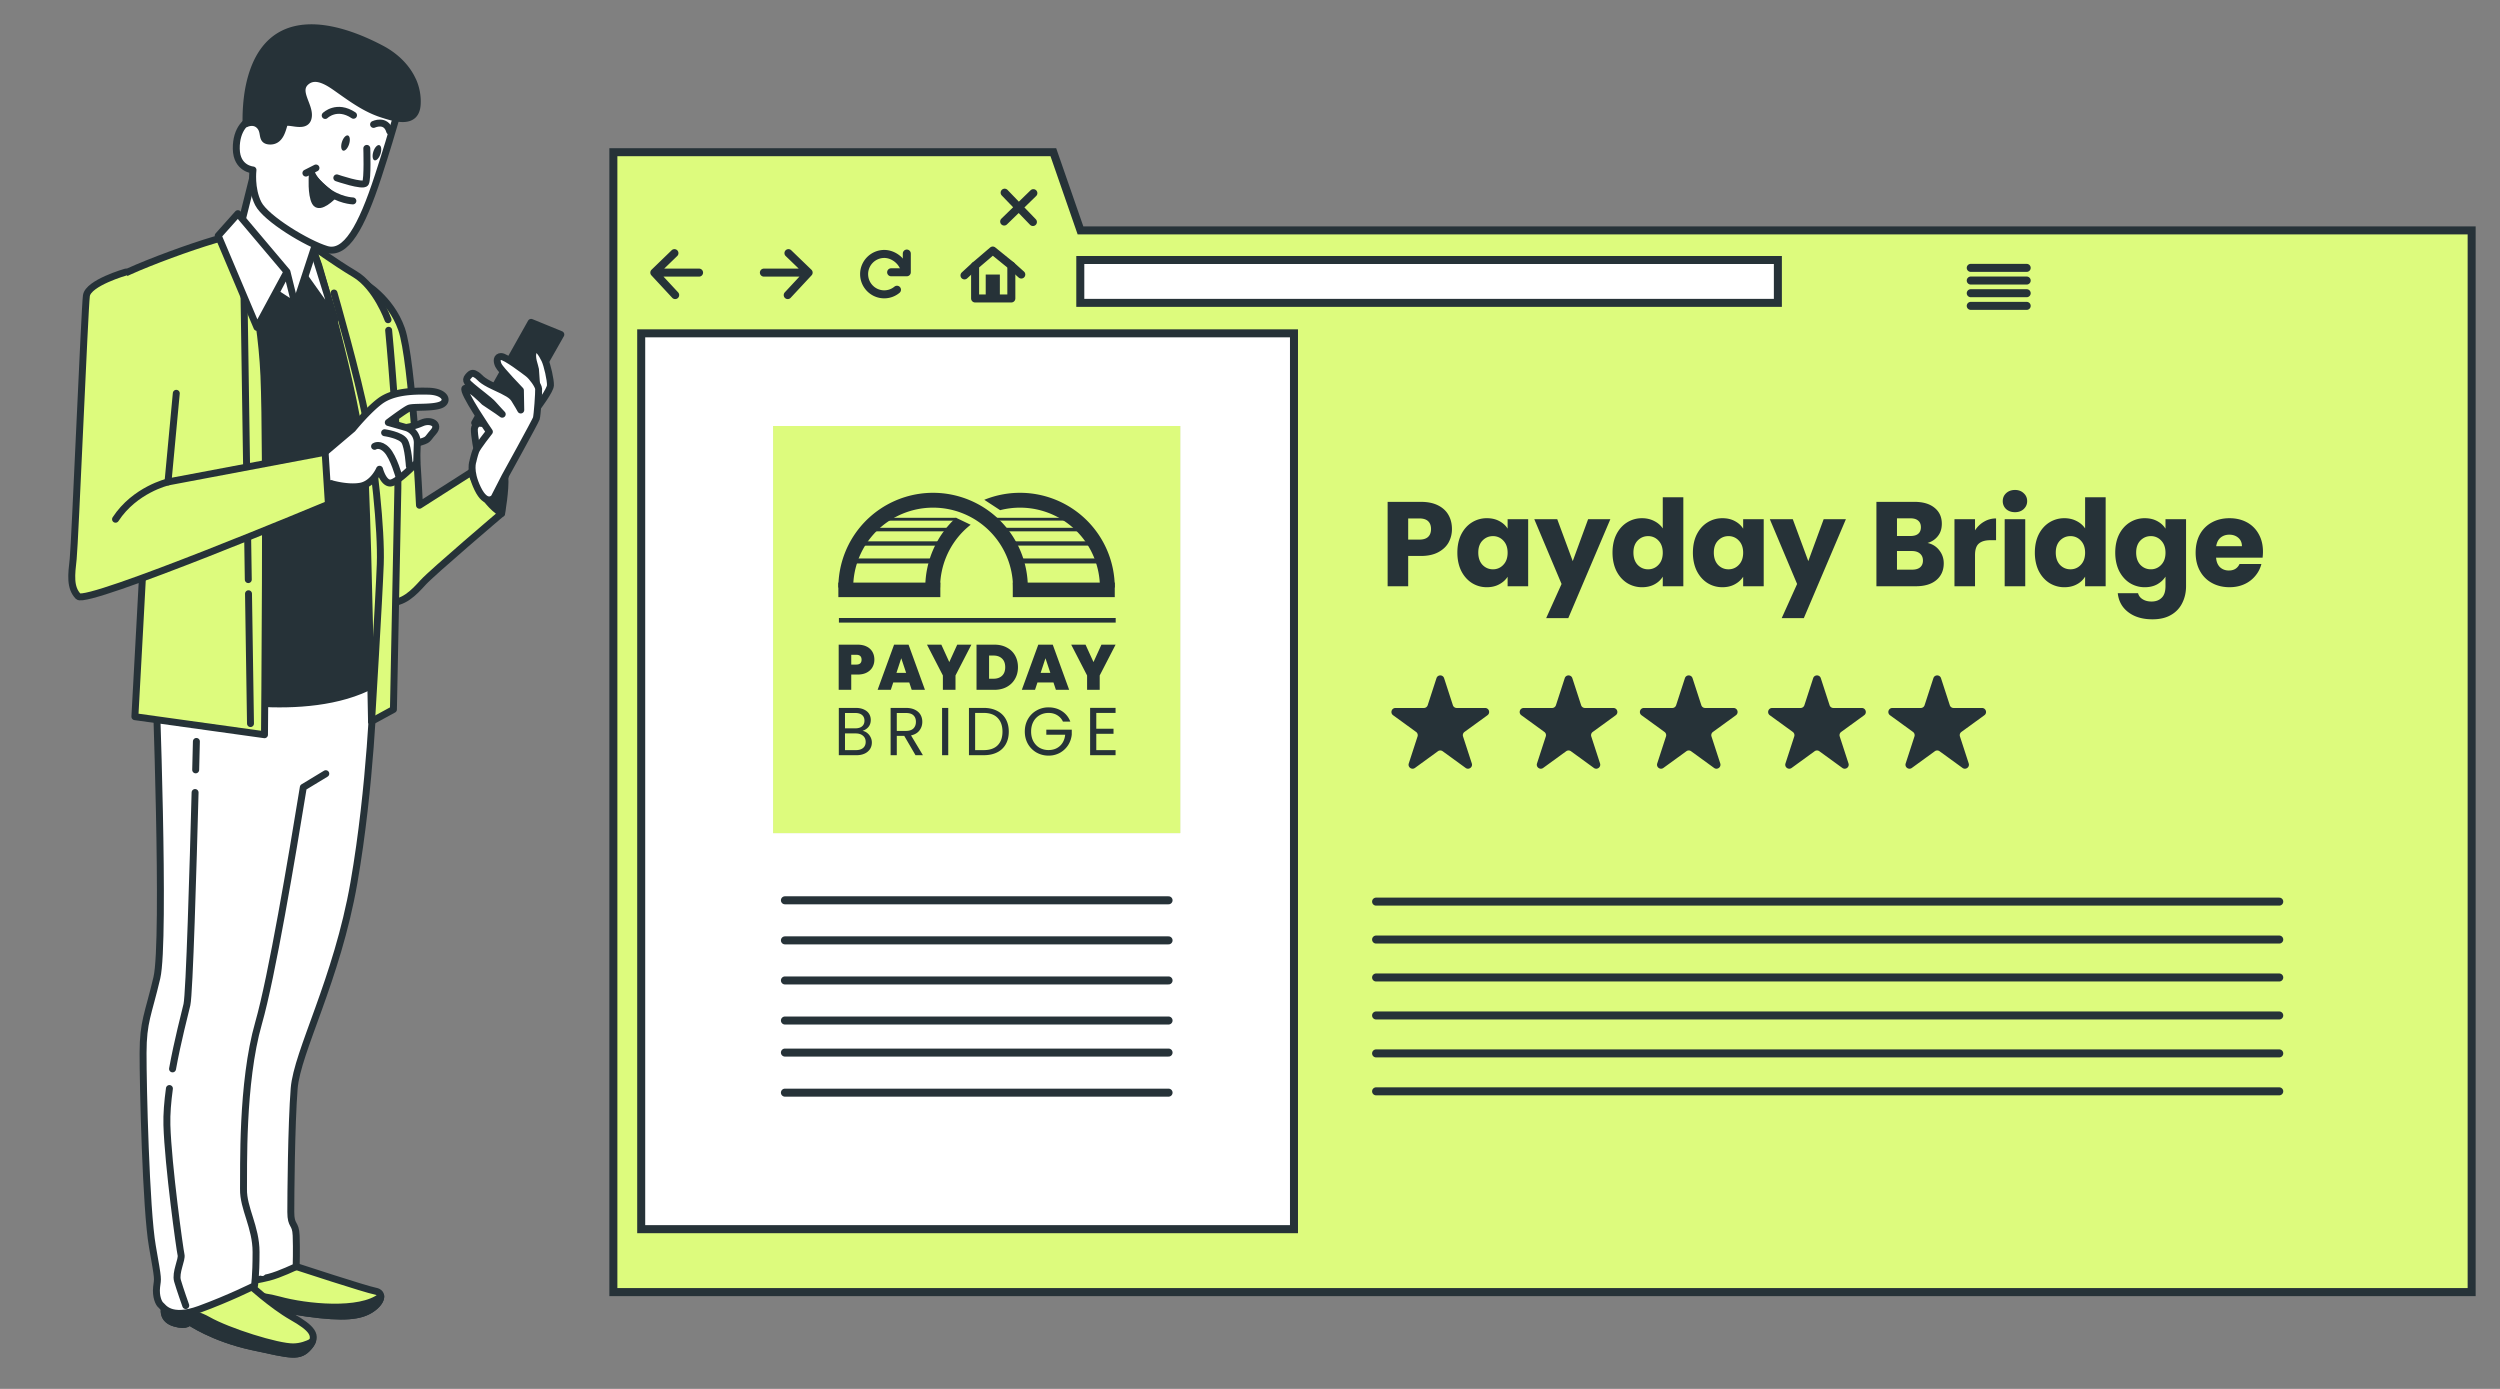 <svg xmlns="http://www.w3.org/2000/svg" width="360" height="200" fill="none" viewBox="0 0 360 200"><rect x="0" y="0" width="360" height="200" fill="#808080" stroke="none"/><path fill="#DDFB7D" stroke="#263238" stroke-miterlimit="10" stroke-width="1.154" d="m155.591 33.18-3.909-11.26H88.325v164.143h267.593V33.18z"/><path fill="#fff" stroke="#263238" stroke-miterlimit="10" stroke-width="1.154" d="M186.333 48h-94v129h94zm69.68-10.558H155.562v6.172h100.451z"/><path stroke="#263238" stroke-linecap="round" stroke-linejoin="round" stroke-width="1.154" d="m97.118 36.453-2.896 2.803 3.001 3.235m-3.001-3.235h6.442m12.874-2.803 2.905 2.803-3.01 3.235m3.01-3.235h-6.442m20.282-.374c-.316-1.267-1.597-2.314-2.954-2.314a2.907 2.907 0 0 0-2.896 2.909c0 1.603 1.3 2.908 2.896 2.908.698 0 1.338-.25 1.835-.662"/><path stroke="#263238" stroke-linecap="round" stroke-linejoin="round" stroke-width="1.154" d="M128.323 39.208h2.256v-2.697m15.053 1.737-2.676-2.17-2.542 2.17v4.732h5.218z"/><path fill="#263238" d="M143.979 39.534h-2.036v3.283h2.036z"/><path stroke="#263238" stroke-linecap="round" stroke-linejoin="round" stroke-width="1.154" d="m140.414 38.248-1.529 1.411m6.747-1.411 1.434 1.286m-2.399-11.787 4.072 4.223m.066-4.156-4.205 4.089m139.187 6.671h8.057m-8.057 1.824h8.057m-8.057 1.824h8.057m-8.057 1.824h8.057m-178.816 85.596h55.245m-55.245 5.77h55.245m-55.245 5.771h55.245m-55.245 5.771h55.245m-55.245 4.616h55.245m-55.245 5.771h55.245m29.884-27.509h130.055m-130.055 5.462h130.055m-130.055 5.462h130.055m-130.055 5.471h130.055m-130.055 5.462h130.055m-130.055 5.462h130.055"/><path fill="#DDFB7D" d="M151.29 78.861c.22-.624.325-1.42.325-2.006 0-2.486-2.504-2.63-4.979-2.63h-.622v-.586h10.762v.586c-2.8 0-3.785 1.785-4.693 4.454l-5.706 17.192c-.439 1.276-.802 2.227-2.14 2.227h-.106l-5.056-16.424-4.721 14.197c-.44 1.276-.803 2.227-2.141 2.227h-.105l-7.34-23.873h-2.581v-.586h9.453v.586h-2.686l5.448 18.833h.22l4.109-12.555-1.93-6.278h-2.581v-.586h9.453v.586h-2.686l5.448 18.833h.22l4.654-14.197z"/><g clip-path="url(#a)"><path fill="#D9D9D9" d="M111.333 61.345h58.626v58.626h-58.626z"/><path fill="#DDFB7D" d="M111.333 61.345h58.626v58.626h-58.626z"/><path fill="#263238" d="M139.774 75.565c-.358.282-.703.583-1.026.906a11.5 11.5 0 0 0-3.37 8.136h-2.138a13.64 13.64 0 0 1 4.419-10.053zm7.109-4.601a13.645 13.645 0 0 1 13.643 13.643h-2.138a11.5 11.5 0 0 0-3.37-8.136 11.51 11.51 0 0 0-10.997-3.006l-2.285-1.494a13.6 13.6 0 0 1 5.147-1.007"/><path fill="#263238" d="M148.009 84.607a13.65 13.65 0 0 0-13.643-13.643 13.64 13.64 0 0 0-12.605 8.422 13.7 13.7 0 0 0-1.038 5.22h2.138a11.51 11.51 0 0 1 11.505-11.504 11.506 11.506 0 0 1 11.505 11.505z"/><path fill="#263238" d="M120.723 83.898h14.686v2.086h-14.686zm25.117 0h14.686v2.086H145.84zm-23.163-3.475h12.342v.72h-12.342zm.309-2.468h12.342v.617h-12.342zm2.16-1.954h12.342v.514h-12.342zm.205-1.44h12.342v.411h-12.342zm32.912 5.862h-12.342v.72h12.342zm-.308-2.468h-12.342v.617h12.342zm-2.16-1.954h-12.342v.514h12.342zm-.206-1.44h-12.342v.411h12.342zm-34.785 14.433h39.857v.659h-39.857zm5.105 6.004q0 .591-.276 1.08-.268.48-.821.774-.545.286-1.337.286h-.895v2.195h-1.808v-6.502h2.703q.783 0 1.328.277a1.9 1.9 0 0 1 .83.765q.276.489.276 1.125m-2.61.701q.766 0 .766-.7 0-.71-.766-.71h-.719v1.41zm7.635 2.574h-2.306l-.351 1.06h-1.9l2.371-6.502h2.084l2.361 6.502h-1.909zm-.452-1.384-.701-2.103-.692 2.103zm9.397-4.058-2.287 4.436v2.066h-1.817v-2.066l-2.288-4.436h2.066l1.144 2.509 1.144-2.51zm3.313 0q1.023 0 1.789.415.775.406 1.19 1.144t.415 1.688q0 .94-.424 1.678-.416.738-1.19 1.162-.766.415-1.78.415h-2.573v-6.502zm-.139 4.907q.793 0 1.246-.434t.452-1.227q0-.802-.452-1.235-.453-.444-1.246-.443h-.627v3.339zm8.646.535h-2.306l-.35 1.06h-1.9l2.37-6.502h2.084l2.362 6.502h-1.91zm-.452-1.384-.701-2.103-.692 2.103zm9.397-4.058-2.287 4.436v2.066h-1.817v-2.066l-2.287-4.436h2.066l1.143 2.509 1.144-2.51zm-36.445 12.411q.37.058.674.303.313.245.489.606.185.361.185.772 0 .518-.263.938a1.84 1.84 0 0 1-.772.654q-.5.235-1.183.235h-2.541v-6.811h2.443q.694 0 1.183.234.489.225.733.616t.244.879q0 .606-.332 1.007-.323.391-.86.567m-2.521-.362h1.495q.625 0 .967-.293t.342-.811-.342-.811-.987-.293h-1.475zm1.573 3.137q.664 0 1.036-.313.37-.312.371-.869 0-.567-.391-.89-.39-.332-1.045-.332h-1.544v2.404zm8.583.733-1.623-2.785h-1.074v2.785h-.89v-6.811h2.199q.772 0 1.3.264.537.263.801.713t.264 1.026q0 .704-.411 1.241-.4.537-1.211.714l1.71 2.853zm-2.697-3.498h1.309q.723 0 1.085-.352.361-.362.361-.958 0-.606-.361-.938-.352-.333-1.085-.332h-1.309zm7.411-3.313v6.811h-.889v-6.811zm5.102 0q1.113 0 1.925.42.82.411 1.251 1.182.44.773.439 1.818 0 1.046-.439 1.818a2.87 2.87 0 0 1-1.251 1.172q-.812.4-1.925.401h-2.121v-6.811zm0 6.078q1.319 0 2.013-.694.694-.704.694-1.964 0-1.27-.704-1.984-.693-.713-2.003-.713h-1.232v5.355zm11.414-4.104a2.1 2.1 0 0 0-.821-.919q-.537-.332-1.251-.332t-1.29.332a2.33 2.33 0 0 0-.899.938q-.322.606-.322 1.408t.322 1.407q.333.605.899.938a2.6 2.6 0 0 0 1.29.322q.997 0 1.642-.596t.753-1.612h-2.717v-.723h3.664v.684a3.4 3.4 0 0 1-.527 1.544q-.45.693-1.183 1.104a3.34 3.34 0 0 1-1.632.401 3.47 3.47 0 0 1-1.729-.44 3.33 3.33 0 0 1-1.241-1.241q-.45-.792-.45-1.788 0-.997.45-1.789a3.24 3.24 0 0 1 1.241-1.241 3.4 3.4 0 0 1 1.729-.449q1.085 0 1.916.537.84.537 1.221 1.515zm4.801-1.251v2.277h2.482v.733h-2.482v2.345h2.776v.733h-3.665v-6.821h3.665v.733z"/></g><path fill="#263238" d="M209.081 76.18q0 1.056-.485 1.939-.484.865-1.489 1.402-1.004.537-2.493.537h-1.835v4.362h-2.96V72.267h4.795q1.454 0 2.459.503 1.004.501 1.506 1.385.502.882.502 2.025m-4.692 1.523q.849 0 1.264-.398.415-.397.415-1.125 0-.727-.415-1.125-.415-.399-1.264-.398h-1.61v3.046zm5.471 1.87q0-1.489.554-2.614.572-1.125 1.541-1.731a4 4 0 0 1 2.164-.606q1.021 0 1.783.415.779.415 1.195 1.091V74.76h2.96v9.66h-2.96v-1.367q-.433.675-1.212 1.09-.762.416-1.783.416a3.97 3.97 0 0 1-2.147-.606q-.97-.623-1.541-1.749-.554-1.142-.554-2.63m7.237.017q0-1.107-.624-1.748a1.97 1.97 0 0 0-1.489-.64q-.882 0-1.506.64-.606.623-.606 1.731t.606 1.766q.624.64 1.506.64a1.97 1.97 0 0 0 1.489-.64q.624-.64.624-1.749m14.796-4.83-6.059 14.248h-3.185l2.216-4.916-3.93-9.332h3.306l2.234 6.042 2.215-6.042zm.309 4.813q0-1.489.554-2.614.571-1.125 1.541-1.731a4 4 0 0 1 2.164-.606q.951 0 1.731.398.796.399 1.246 1.073V71.61h2.961v12.81h-2.961v-1.385q-.416.693-1.194 1.108-.762.416-1.783.416a4 4 0 0 1-2.164-.606q-.97-.623-1.541-1.749-.554-1.142-.554-2.63m7.236.017q0-1.107-.623-1.748a1.97 1.97 0 0 0-1.489-.64q-.882 0-1.506.64-.606.623-.606 1.731t.606 1.766q.624.64 1.506.64a1.97 1.97 0 0 0 1.489-.64q.623-.64.623-1.749m4.34-.017q0-1.489.554-2.614.572-1.125 1.541-1.731a4 4 0 0 1 2.164-.606q1.021 0 1.783.415.78.415 1.195 1.091V74.76h2.96v9.66h-2.96v-1.367q-.434.675-1.212 1.09-.762.416-1.783.416-1.177 0-2.147-.606-.97-.623-1.541-1.749-.554-1.142-.554-2.63m7.237.017q0-1.107-.623-1.748a1.97 1.97 0 0 0-1.489-.64q-.883 0-1.506.64-.606.623-.606 1.731t.606 1.766q.623.64 1.506.64a1.97 1.97 0 0 0 1.489-.64q.623-.64.623-1.749m14.796-4.83-6.059 14.248h-3.185l2.216-4.916-3.93-9.332h3.307l2.233 6.042 2.216-6.042zm11.751 3.428a2.8 2.8 0 0 1 1.696 1.056q.64.814.641 1.87 0 1.523-1.073 2.423-1.056.884-2.961.883h-5.661V72.267h5.471q1.852 0 2.891.849 1.056.848 1.056 2.302 0 1.074-.571 1.783-.555.711-1.489.987m-4.397-1.004h1.939q.727 0 1.107-.311.399-.33.399-.953t-.399-.952q-.38-.33-1.107-.329h-1.939zm2.181 4.847q.744 0 1.142-.329.416-.346.416-.986t-.433-1.004q-.415-.364-1.16-.364h-2.146v2.683zm9.057-5.66q.52-.797 1.298-1.247a3.3 3.3 0 0 1 1.732-.467v3.133h-.814q-1.109 0-1.662.485-.554.466-.554 1.662v4.483h-2.96v-9.66h2.96zm5.76-2.615q-.779 0-1.281-.45a1.53 1.53 0 0 1-.485-1.142q0-.693.485-1.143.502-.467 1.281-.467.762 0 1.247.467.502.45.502 1.143 0 .675-.502 1.142-.485.45-1.247.45m1.472 1.004v9.66h-2.961v-9.66zm1.383 4.813q0-1.489.554-2.614.572-1.125 1.541-1.731a4 4 0 0 1 2.164-.606q.952 0 1.731.398.797.399 1.247 1.073V71.61h2.96v12.81h-2.96v-1.385a3 3 0 0 1-1.195 1.108q-.762.416-1.783.416a4 4 0 0 1-2.164-.606q-.97-.623-1.541-1.749-.554-1.142-.554-2.63m7.237.017q0-1.107-.623-1.748a1.97 1.97 0 0 0-1.489-.64q-.883 0-1.506.64-.606.623-.606 1.731t.606 1.766q.623.64 1.506.64a1.97 1.97 0 0 0 1.489-.64q.623-.64.623-1.749m8.599-4.968q1.021 0 1.783.415.779.415 1.194 1.091V74.76h2.961v9.643q0 1.333-.537 2.406a3.94 3.94 0 0 1-1.61 1.732q-1.074.64-2.683.64-2.146 0-3.48-1.021-1.334-1.004-1.523-2.736h2.925q.14.555.658.866.519.33 1.281.329.918 0 1.454-.537.555-.52.554-1.679v-1.368q-.432.675-1.194 1.108-.762.416-1.783.416a4 4 0 0 1-2.164-.606q-.97-.623-1.541-1.749-.554-1.142-.554-2.63 0-1.49.554-2.615.571-1.125 1.541-1.731a4 4 0 0 1 2.164-.606m2.977 4.968q0-1.107-.623-1.748a1.97 1.97 0 0 0-1.489-.64q-.882 0-1.506.64-.606.623-.606 1.731t.606 1.766q.624.64 1.506.64a1.97 1.97 0 0 0 1.489-.64q.623-.64.623-1.749m14.035-.155q0 .415-.052.865h-6.699q.069.9.571 1.385.519.468 1.264.468 1.108 0 1.54-.935h3.151a4.26 4.26 0 0 1-.883 1.714 4.3 4.3 0 0 1-1.575 1.194q-.953.433-2.129.433-1.42 0-2.528-.606a4.3 4.3 0 0 1-1.731-1.731q-.623-1.125-.623-2.632 0-1.505.605-2.631a4.3 4.3 0 0 1 1.732-1.731q1.107-.606 2.545-.606 1.401 0 2.492.588a4.17 4.17 0 0 1 1.697 1.68q.623 1.09.623 2.545m-3.029-.78q0-.76-.52-1.211-.52-.45-1.298-.45-.745 0-1.264.432-.502.433-.623 1.23zM206.853 97.658c.172-.532.925-.532 1.097 0l1.265 3.893a.58.58 0 0 0 .549.399h4.094c.559 0 .791.715.339 1.044l-3.312 2.406a.58.58 0 0 0-.209.645l1.265 3.893c.172.532-.436.974-.889.646l-3.311-2.407a.58.58 0 0 0-.679 0l-3.311 2.407c-.453.328-1.061-.114-.888-.646l1.265-3.893a.58.58 0 0 0-.21-.645l-3.312-2.406c-.452-.329-.22-1.044.339-1.044h4.094c.25 0 .471-.161.549-.399zm18.466 0c.172-.532.924-.532 1.097 0l1.265 3.893a.58.58 0 0 0 .549.399h4.094c.559 0 .791.715.339 1.044l-3.312 2.406a.58.58 0 0 0-.21.645l1.265 3.893c.173.532-.435.974-.888.646l-3.311-2.407a.58.58 0 0 0-.679 0l-3.312 2.407c-.452.328-1.06-.114-.888-.646l1.265-3.893a.58.58 0 0 0-.209-.645l-3.312-2.406c-.452-.329-.22-1.044.339-1.044h4.094c.25 0 .471-.161.549-.399zm17.312 0c.172-.532.924-.532 1.097 0l1.265 3.893a.58.58 0 0 0 .549.399h4.094c.559 0 .791.715.339 1.044l-3.312 2.406a.58.58 0 0 0-.21.645l1.265 3.893c.173.532-.435.974-.888.646l-3.311-2.407a.58.58 0 0 0-.679 0l-3.312 2.407c-.452.328-1.06-.114-.888-.646l1.265-3.893a.58.58 0 0 0-.209-.645l-3.312-2.406c-.452-.329-.22-1.044.339-1.044h4.094c.25 0 .471-.161.549-.399zm18.465 0c.173-.532.925-.532 1.098 0l1.265 3.893a.58.58 0 0 0 .549.399h4.093c.559 0 .792.715.34 1.044l-3.312 2.406a.58.58 0 0 0-.21.645l1.265 3.893c.173.532-.436.974-.888.646l-3.312-2.407a.58.58 0 0 0-.678 0l-3.312 2.407c-.452.328-1.061-.114-.888-.646l1.265-3.893a.58.58 0 0 0-.209-.645l-3.312-2.406c-.453-.329-.22-1.044.339-1.044h4.094c.25 0 .471-.161.548-.399zm17.312 0c.173-.532.925-.532 1.098 0l1.265 3.893a.58.58 0 0 0 .549.399h4.093c.559 0 .792.715.339 1.044l-3.311 2.406a.58.58 0 0 0-.21.645l1.265 3.893c.173.532-.436.974-.888.646l-3.312-2.407a.58.58 0 0 0-.678 0l-3.312 2.407c-.452.328-1.061-.114-.888-.646l1.265-3.893a.58.58 0 0 0-.21-.645l-3.312-2.406c-.452-.329-.219-1.044.34-1.044h4.093c.25 0 .472-.161.549-.399z"/><path fill="#DDFB7D" stroke="#263238" stroke-linecap="round" stroke-linejoin="round" d="M42.646 182.38s10.087 3.308 11.394 3.542c1.307.235.924 1.619-.617 2.619-1.542 1.001-3.85 1.307-9.317.541-5.467-.77-6.468-1.771-6.85-1.618-.383.153-1.307.924-2.62.306-1.306-.617-1.924-3.078-.617-4.232 1.307-1.153 8.622-1.153 8.622-1.153z"/><path fill="#263238" stroke="#263238" stroke-linecap="round" stroke-linejoin="round" d="M54.831 186.693c-2.966 2.369-10.77 1.567-14.666.49-2.935-.811-5.421-.653-6.544-.515.234.49.592.893 1.02 1.097 1.307.618 2.231-.153 2.62-.306.382-.153 1.383.847 6.85 1.618 5.468.771 7.775.46 9.317-.541.903-.587 1.403-1.302 1.403-1.843"/><path fill="#DDFB7D" stroke="#263238" stroke-linecap="round" stroke-linejoin="round" d="M35.643 184.764s3.542 3.231 6.39 4.849c2.85 1.619 3.85 2.696 2.466 4.314s-2.465 1.23-8.162 0-9.087-3.619-9.087-3.619-.23.77-2.078.229-1.695-2.001-1.23-3.231c.46-1.23 6.391-5.079 11.7-2.542"/><path fill="#263238" stroke="#263238" stroke-linecap="round" stroke-linejoin="round" d="M44.494 193.927c.215-.25.362-.485.465-.715-.68.368-1.624.725-2.726.74-2.257.031-9.393-2.21-12.298-3.869-2.384-1.363-5.324-1.327-6.3-1.271.031.74.42 1.399 1.527 1.72 1.848.541 2.078-.23 2.078-.23s3.39 2.39 9.086 3.62c5.697 1.23 6.774 1.618 8.163 0z"/><path fill="#DDFB7D" stroke="#263238" stroke-linecap="round" stroke-linejoin="round" d="M52.315 40.694s3.905 2.144 5.508 6.692c1.603 4.549 2.583 25.371 2.583 25.371l7.428-4.742s4.711-1.271 4.864.612c.149 1.884-.47 5.305-.47 5.305s-9.943 8.448-11.291 9.929S58.053 87 55.8 86.765c-2.25-.235-.862-13.364-.862-13.364z"/><path fill="#263238" stroke="#263238" stroke-linecap="round" stroke-linejoin="round" d="M67.834 68.02s1.608 4.17 4.395 5.917c0 0 .04-3.293.47-5.304.428-2.012-2.926-3.584-4.865-.613"/><path fill="#fff" stroke="#263238" stroke-linecap="round" stroke-linejoin="round" d="M53.83 98.542s-.433 14.61-2.868 28.577-8.183 24.325-8.602 29.629c-.413 5.304-.485 15.626-.485 17.78s.695 1.465.771 3.39c.077 1.924 0 4.467 0 4.467s-2.384 1.153-3.925 1.541c-1.542.383-2.308.46-2.308.46s.306.617-1.307-3.308c-1.618-3.926-2.246-10.812-2.113-17.505.133-6.698 3.298-18.566 4.507-25.32 1.215-6.754 4.636-24.008 5.019-27.618.382-3.609 1.24-12.517 1.24-12.517s2.762.516 5.85.118c3.089-.398 4.227.316 4.227.316z"/><path fill="#fff" d="M45.102 98.981s-5.79 1.659-12.293-.322c-6.504-1.975-10.567-3.057-10.73-2.521s.296.699.296.699 1.475 38.598.214 43.958c-1.26 5.365-1.976 6.274-1.986 10.817-.015 4.544.414 22.605 1.338 27.842.924 5.233.765 4.483.612 5.866s.306 2.384.618 2.619c.306.229 1.312 2.139 5.544.597s7.928-3.39 7.928-3.39.23-1.23.23-4.849-1.859-6.3-1.808-9.072c.056-2.772-.311-15.253 2.17-23.901 1.899-6.626 4.793-23.814 6.442-33.952l3.237-1.961"/><path stroke="#263238" stroke-linecap="round" stroke-linejoin="round" d="M45.102 98.981s-5.79 1.659-12.293-.322c-6.504-1.975-10.567-3.057-10.73-2.521s.296.699.296.699 1.475 38.598.214 43.958c-1.26 5.365-1.976 6.274-1.986 10.817-.015 4.544.414 22.605 1.338 27.842.924 5.233.765 4.483.612 5.866s.306 2.384.618 2.619c.306.229 1.312 2.139 5.544.597s7.928-3.39 7.928-3.39.23-1.23.23-4.849-1.859-6.3-1.808-9.072c.056-2.772-.311-15.253 2.17-23.901 1.899-6.626 4.793-23.814 6.442-33.952l3.237-1.961"/><path stroke="#263238" stroke-linecap="round" stroke-linejoin="round" d="M24.396 156.748c-.255 1.868-.408 3.691-.362 5.253.168 5.778 1.868 18.015 2.037 18.694s-.848 2.547-.51 3.737c.341 1.189 1.189 3.568 1.189 3.568m1.342-73.878c-.28 10.572-.812 28.975-1.174 30.543-.301 1.312-1.328 5.145-2.073 9.255m3.435-47.154s-.035 1.583-.101 4.094"/><path stroke="#fff" stroke-linecap="round" stroke-linejoin="round" stroke-width="0.75" d="M37.858 181.833c-.056.904-.056 1.537-.056 1.537"/><path fill="#263238" stroke="#263238" stroke-linecap="round" stroke-linejoin="round" d="M36.893 35.257 26.709 39.05l1.133 60.911s16.11 3.962 25.989-1.424l.357-11.215s-.643-26.582-1.684-33.417c-1.042-6.84-5.12-14.442-5.12-14.442s-4.646-2.915-6.045-3.41c-1.399-.5-4.451-.796-4.451-.796z"/><path fill="#DDFB7D" d="M55.965 47.56s1.475 15.401 1.327 22.752l-.638 31.85-3.155 1.72s-.424-23.4-.878-34.106c-.454-10.705-6.723-31.548-6.723-31.548l-1.057-2.92s3.18 2.333 6.264 4.176 4.773 6.555 4.773 6.555"/><path stroke="#263238" stroke-linecap="round" stroke-linejoin="round" d="M55.965 47.56s1.475 15.401 1.327 22.752l-.638 31.85-3.155 1.72s-.424-23.4-.878-34.106c-.454-10.705-6.723-31.548-6.723-31.548l-1.057-2.92s3.18 2.333 6.264 4.176 4.773 6.555 4.773 6.555"/><path stroke="#263238" stroke-linecap="round" stroke-linejoin="round" d="M48.098 42.195s3.517 12.216 4.625 18.137c1.113 5.922 2.22 15.917 2.037 20.915s-1.256 22.635-1.256 22.635"/><path fill="#fff" stroke="#263238" stroke-linecap="round" stroke-linejoin="round" d="m43.085 38.749 5.156 7.254-2.782-8.929-1.333-3.42z"/><path fill="#fff" stroke="#263238" stroke-linecap="round" stroke-linejoin="round" d="M37.087 22.837s-2.95 11.802-3.084 12.323c-.132.52 8.53 8.862 8.53 8.862l3.334-10.184s-5.34-3.36-6.366-6.167-1.909-5.258-2.414-4.834"/><path fill="#DDFB7D" stroke="#263238" stroke-linecap="round" stroke-linejoin="round" d="M34.626 33.766s2.92 9.863 3.38 20.343.081 51.692.081 51.692l-18.663-2.598s1.404-25.596 1.419-26.484c.015-.894-5.013-34.892-4.987-36.005.02-1.113 16.892-7.315 18.77-6.943z"/><path stroke="#263238" stroke-linecap="round" stroke-linejoin="round" d="m35.785 85.5.286 18.693m-.929-61.443.612 40.712"/><path fill="#fff" stroke="#263238" stroke-linecap="round" stroke-linejoin="round" d="m34.254 30.765 7.07 8.377-4.319 8L31.42 33.94zm7.07 8.377 1.21 4.875-2.813-1.828zm16.479-24.973s-.924 3.767-3.344 11.2c-2.42 7.427-4.676 11.368-7.428 10.547-2.746-.817-8.734-4.426-9.842-6.596-1.103-2.17-.76-4.845-.76-4.845s-2.36-.163-2.405-3.042c-.046-2.88 1.531-4.253 2.71-4.395 1.18-.143 3.232 1.429 4.074-.935.843-2.363-1.056-4.865.817-6.217 1.874-1.353 6.157-1.312 9.883-.026 3.727 1.287 6.172 3.967 6.172 3.967l.117.337z"/><path stroke="#263238" stroke-linecap="round" stroke-linejoin="round" d="M52.82 21.367s.143 4.42-.189 4.987c-.337.567-4.13-.74-4.13-.74m2.313 3.318s-2.017-.051-3.93-1.583C44.968 25.823 44.8 24.71 44.8 24.71m.7-.52-1.45.735"/><path fill="#263238" stroke="#263238" stroke-linecap="round" stroke-linejoin="round" d="M44.964 25.323s-.19 2.7.434 3.808c.617 1.108 2.557-.904 2.557-.904s-2.527-2-2.986-2.904z"/><path fill="#263238" d="M50.268 20.764c-.194.602-.582 1.016-.868.924-.281-.092-.352-.653-.158-1.256.194-.602.582-1.016.867-.924.281.092.353.654.159 1.256m4.522 1.394c-.193.602-.581 1.016-.867.924-.281-.092-.352-.654-.159-1.256.194-.602.582-1.016.868-.924.281.092.353.653.159 1.256"/><path stroke="#263238" stroke-linecap="round" stroke-linejoin="round" d="M46.827 16.629s1.664-1.644 4.079-.03m2.889 1.316s1.787-.852 2.318.98"/><path fill="#263238" stroke="#263238" stroke-linecap="round" stroke-linejoin="round" d="M59.441 11.611c-.868-1.945-2.527-3.527-4.477-4.564C48.547 3.642 38.598.758 35.98 11.97c-.669 2.863-.546 5.85-.546 5.85s1.174-.598 1.996.347c.822.944.061 2.129 1.49 2.144 1.43.01 1.736-1.623 2.002-2.44s2.93.725 3.415-.776c.566-1.746-2.042-4.013-.123-5.422 1.486-1.092 3.466.44 4.65 1.271 1.94 1.369 3.83 2.732 6.117 3.477 2 .653 4.92 1.536 5.094-1.378a7.35 7.35 0 0 0-.628-3.436z"/><path fill="#fff" stroke="#263238" stroke-linecap="round" stroke-linejoin="round" d="M68.783 65.279s-.526-2.66-.475-3.523c.051-.862 2.895-3.874 2.895-3.874l1.868 2.077-4.283 5.32z"/><path fill="#263238" stroke="#263238" stroke-linecap="round" stroke-linejoin="round" d="m76.481 46.421-8.127 14.473 4.978.372 7.427-13.094z"/><path fill="#fff" stroke="#263238" stroke-linecap="round" stroke-linejoin="round" d="M77.518 58.49s1.71-2.272 1.745-3.002c.036-.725-.449-2.925-.822-3.696s-1.138-2.088-1.592-1.272.24 2.354.255 2.63.143 2.021.143 2.021l-.444 1.138z"/><path fill="#fff" stroke="#263238" stroke-linecap="round" stroke-linejoin="round" d="M68.11 66.36s.188-.831.402-1.408 1.96-2.782 1.96-2.782-4.001-5.845-3.511-6.244c.495-.393 2.782 1.96 2.782 1.96l1.904 1.277.674.485s-.858-.914-1.343-1.47c-.485-.557-2.384-1.95-2.966-2.471-.582-.52-1.138-.858-.612-1.48.525-.623.745-.557 1.255-.225s.51.74 2.466 1.644c1.955.898 2.553 1.24 2.946 1.832s.924 1.563.924 1.563l-.052-2.834s-2.863-2.966-3.16-3.589c-.295-.627-.27-1.26.373-1.28s3.374 2.062 3.92 2.485c.547.424 1.46 1.67 1.491 2.175.036.505-.194 3.813-.331 4.252-.138.44-4.534 8.393-4.534 8.393l-1.551 3.027s-1.103 1.291-2.364-1.312c-1.26-2.604-.669-3.982-.669-3.982zm-9.664-4.798s1.107-.127 2.322-.668 2.665.153 1.639 1.306-.546 1.098-2.323 1.609c-1.771.51-1.644-2.252-1.644-2.252z"/><path fill="#fff" stroke="#263238" stroke-linecap="round" stroke-linejoin="round" d="M47.705 69.648s2.328.695 4.18.373c1.854-.317 2.768-2.45 2.768-2.45s.536 2.047 1.572 1.986 3.777-2.93 3.777-2.93l.087-2.819a2.27 2.27 0 0 0-1.643-2.25l-2.532-.72s2.389-1.808 2.996-2.053 3.329.01 4.549-.48.72-1.914-1.782-1.975c-2.496-.061-5.192.102-6.983 1.455-1.792 1.352-3.921 3.976-3.921 3.976l-3.956 3.354-2.267.342.684 4.533 2.476-.357z"/><path stroke="#263238" stroke-linecap="round" stroke-linejoin="round" d="M53.938 64.273s.75-.516 1.751.52 1.797 3.957 1.797 3.957m-2.103-6.437s2.363.327 2.884 1.235.679 3.553.679 3.553"/><path fill="#DDFB7D" d="M18.112 39.177s-5.426 1.552-5.672 3.416-1.648 35.596-1.899 37.873c-.255 2.277-.5 4.14.725 5.41 1.226 1.272 36.025-13.267 36.025-13.267l-.474-7.483-22.625 4.272 1.194-12.762"/><path stroke="#263238" stroke-linecap="round" stroke-linejoin="round" d="M18.112 39.177s-5.426 1.552-5.672 3.416-1.648 35.596-1.899 37.873c-.255 2.277-.5 4.14.725 5.41 1.226 1.272 36.025-13.267 36.025-13.267l-.474-7.483-22.625 4.272 1.194-12.762"/><path stroke="#263238" stroke-linecap="round" stroke-linejoin="round" d="M24.187 69.403s-4.773 1.108-7.55 5.366"/><defs><clipPath id="a"><path fill="#fff" d="M111.333 61.345h58.626v58.626h-58.626z"/></clipPath></defs></svg>